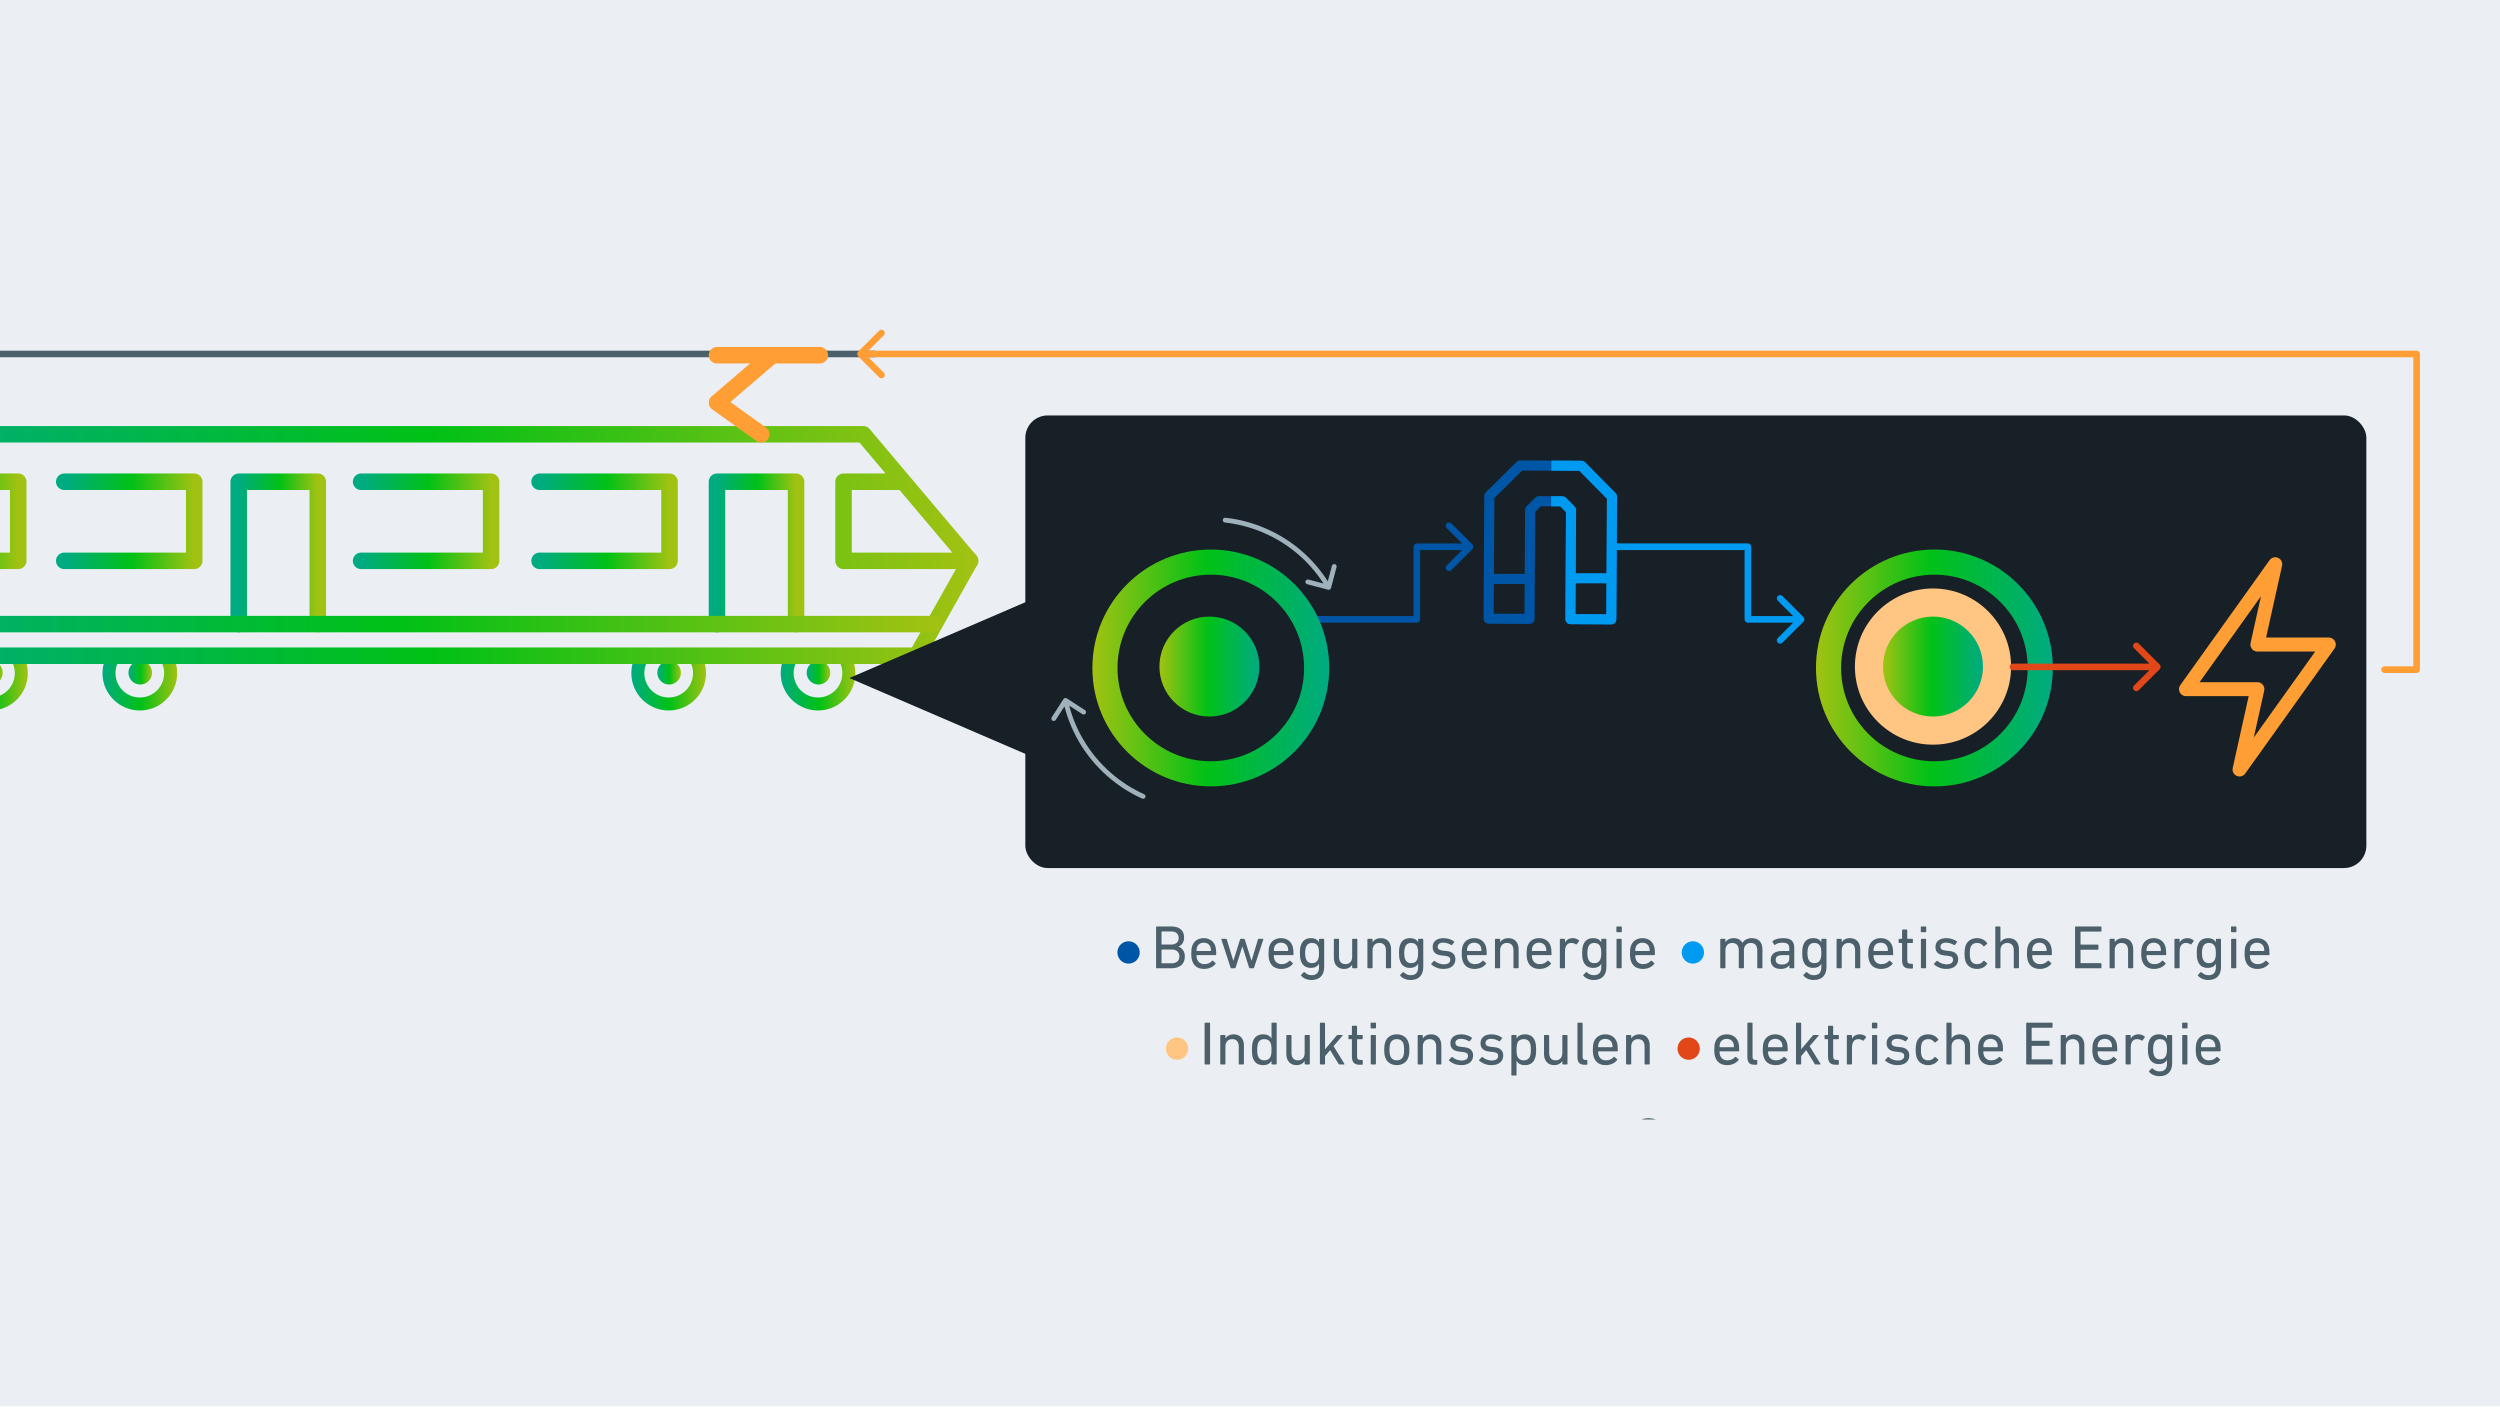 <svg width="1185" height="667" viewBox="0 0 1185 667" fill="none" xmlns="http://www.w3.org/2000/svg">
<rect width="1185" height="666.562" fill="#EBEFF3"/>
<g clip-path="url(#clip0_4018_511)">
<g clip-path="url(#clip1_4018_511)">
<path d="M414.494 167.781H-55.619" stroke="#4C606B" stroke-width="3.13" stroke-linecap="round" stroke-linejoin="round"/>
<g clip-path="url(#clip2_4018_511)">
<circle cx="17.699" cy="17.699" r="14.621" transform="matrix(-1 0 0 1 405.439 301.375)" stroke="url(#paint0_linear_4018_511)" stroke-width="6.156"/>
<circle cx="5.602" cy="5.602" r="5.602" transform="matrix(-1 0 0 1 393.551 313.262)" fill="url(#paint1_linear_4018_511)"/>
</g>
<g clip-path="url(#clip3_4018_511)">
<circle cx="17.699" cy="17.699" r="14.621" transform="matrix(-1 0 0 1 83.976 301.375)" stroke="url(#paint2_linear_4018_511)" stroke-width="6.156"/>
<circle cx="5.602" cy="5.602" r="5.602" transform="matrix(-1 0 0 1 72.088 313.262)" fill="url(#paint3_linear_4018_511)"/>
</g>
<g clip-path="url(#clip4_4018_511)">
<circle cx="17.699" cy="17.699" r="14.621" transform="matrix(-1 0 0 1 334.648 301.375)" stroke="url(#paint4_linear_4018_511)" stroke-width="6.156"/>
<circle cx="5.602" cy="5.602" r="5.602" transform="matrix(-1 0 0 1 322.76 313.262)" fill="url(#paint5_linear_4018_511)"/>
</g>
<g clip-path="url(#clip5_4018_511)">
<circle cx="17.699" cy="17.699" r="14.621" transform="matrix(-1 0 0 1 13.185 301.375)" stroke="url(#paint6_linear_4018_511)" stroke-width="6.156"/>
<circle cx="5.602" cy="5.602" r="5.602" transform="matrix(-1 0 0 1 1.297 313.262)" fill="url(#paint7_linear_4018_511)"/>
</g>
<path d="M-70.186 310.81H434.525L459.805 265.828" stroke="url(#paint8_linear_4018_511)" stroke-width="7.823" stroke-miterlimit="10" stroke-linecap="round" stroke-linejoin="round"/>
<path d="M428.175 228.35H399.829V265.835H459.805L409.2 205.859H-69.524" stroke="url(#paint9_linear_4018_511)" stroke-width="7.823" stroke-miterlimit="10" stroke-linecap="round" stroke-linejoin="round"/>
<path d="M255.756 228.348H317.362V265.833H255.756" stroke="url(#paint10_linear_4018_511)" stroke-width="7.823" stroke-miterlimit="10" stroke-linecap="round" stroke-linejoin="round"/>
<path d="M171.17 228.348H232.776V265.833H171.17" stroke="url(#paint11_linear_4018_511)" stroke-width="7.823" stroke-miterlimit="10" stroke-linecap="round" stroke-linejoin="round"/>
<path d="M30.458 228.348H92.064V265.833H30.458" stroke="url(#paint12_linear_4018_511)" stroke-width="7.823" stroke-miterlimit="10" stroke-linecap="round" stroke-linejoin="round"/>
<path d="M-52.971 228.348H8.635V265.833H-52.971" stroke="url(#paint13_linear_4018_511)" stroke-width="7.823" stroke-miterlimit="10" stroke-linecap="round" stroke-linejoin="round"/>
<path d="M360.844 205.852L339.853 190.858L366.092 168.367" stroke="#FE9E34" stroke-width="7.823" stroke-miterlimit="10" stroke-linecap="round" stroke-linejoin="round"/>
<path d="M377.338 295.821V292.072V228.348H339.853V295.821" stroke="url(#paint14_linear_4018_511)" stroke-width="7.823" stroke-miterlimit="10" stroke-linecap="round" stroke-linejoin="round"/>
<path d="M150.635 295.821V292.072V228.348H113.15V295.821" stroke="url(#paint15_linear_4018_511)" stroke-width="7.823" stroke-miterlimit="10" stroke-linecap="round" stroke-linejoin="round"/>
<path d="M-80.118 295.82H442.952" stroke="url(#paint16_linear_4018_511)" stroke-width="7.823" stroke-miterlimit="10" stroke-linecap="round" stroke-linejoin="round"/>
<path d="M388.583 168.367H339.853" stroke="#FE9E34" stroke-width="7.823" stroke-miterlimit="10" stroke-linecap="round" stroke-linejoin="round"/>
</g>
<g filter="url(#filter0_d_4018_511)">
<rect x="486.005" y="191.621" width="635.646" height="214.531" rx="10.594" fill="#172026"/>
</g>
<path d="M623.066 292.022C622.201 292.022 621.501 292.723 621.501 293.587C621.501 294.451 622.201 295.152 623.066 295.152V292.022ZM671.574 293.587V295.152C672.438 295.152 673.139 294.451 673.139 293.587H671.574ZM671.574 259.156V257.591C670.709 257.591 670.009 258.292 670.009 259.156H671.574ZM697.91 260.263C698.521 259.652 698.521 258.661 697.91 258.05L687.95 248.09C687.339 247.479 686.348 247.479 685.737 248.09C685.126 248.701 685.126 249.692 685.737 250.303L694.59 259.156L685.737 268.009C685.126 268.621 685.126 269.612 685.737 270.223C686.348 270.834 687.339 270.834 687.95 270.223L697.91 260.263ZM623.066 295.152H671.574V292.022H623.066V295.152ZM673.139 293.587V259.156H670.009V293.587H673.139ZM671.574 260.721H696.803V257.591H671.574V260.721Z" fill="#0056A6"/>
<circle cx="573.922" cy="316.612" r="50.176" stroke="url(#paint17_linear_4018_511)" stroke-width="11.918"/>
<path d="M505.659 331.027C505.129 330.686 504.424 330.838 504.082 331.368L498.518 339.992C498.177 340.521 498.329 341.227 498.859 341.569C499.388 341.91 500.094 341.758 500.435 341.228L505.381 333.562L513.047 338.508C513.576 338.849 514.282 338.697 514.623 338.168C514.965 337.638 514.812 336.933 514.283 336.591L505.659 331.027ZM541.367 378.534C541.941 378.793 542.617 378.538 542.876 377.964C543.135 377.39 542.88 376.715 542.306 376.455L541.367 378.534ZM526.538 366.304C515.79 356.906 508.951 344.704 506.155 331.745L503.926 332.226C506.821 345.648 513.907 358.289 525.037 368.021L526.538 366.304ZM542.306 376.455C536.716 373.931 531.397 370.552 526.538 366.304L525.037 368.021C530.066 372.418 535.575 375.919 541.367 378.534L542.306 376.455Z" fill="#9FB1BB"/>
<path d="M629.517 279.529C630.126 279.69 630.75 279.327 630.911 278.718L633.531 268.795C633.692 268.186 633.329 267.562 632.72 267.401C632.111 267.24 631.487 267.603 631.326 268.212L628.997 277.033L620.176 274.704C619.567 274.543 618.943 274.906 618.782 275.515C618.621 276.124 618.985 276.748 619.594 276.909L629.517 279.529ZM580.855 245.412C580.229 245.343 579.666 245.795 579.597 246.421C579.528 247.047 579.98 247.61 580.606 247.679L580.855 245.412ZM598.742 252.45C611.872 258.059 622.152 267.544 628.823 279.001L630.794 277.853C623.885 265.987 613.234 256.161 599.638 250.353L598.742 252.45ZM580.606 247.679C586.703 248.348 592.807 249.915 598.742 252.45L599.638 250.353C593.495 247.729 587.173 246.106 580.855 245.412L580.606 247.679Z" fill="#9FB1BB"/>
<circle cx="573.26" cy="315.949" r="23.691" fill="url(#paint18_linear_4018_511)"/>
<circle cx="916.244" cy="315.954" r="37.017" fill="#FFC683"/>
<circle cx="916.906" cy="316.616" r="50.176" stroke="url(#paint19_linear_4018_511)" stroke-width="11.918"/>
<circle cx="916.244" cy="315.953" r="23.691" fill="url(#paint20_linear_4018_511)"/>
<g clip-path="url(#clip6_4018_511)">
<path d="M705.832 274.402L724.564 274.402" stroke="#0056A6" stroke-width="4.795" stroke-miterlimit="10" stroke-linecap="round" stroke-linejoin="round"/>
<path d="M724.989 293.349L725.286 241.66L729.422 237.572L740.58 237.636L744.669 241.772L744.372 293.46L763.755 293.571L764.089 235.422L749.635 220.801L720.56 220.634L705.94 235.088L705.606 293.237L724.989 293.349Z" stroke="#0056A6" stroke-width="4.795" stroke-miterlimit="10" stroke-linecap="round" stroke-linejoin="round"/>
<path d="M737.746 220.718L749.635 220.802L764.089 235.422L763.755 293.572L744.372 293.46L744.669 241.772L740.58 237.636L737.649 237.604" stroke="#009BF0" stroke-width="4.795" stroke-miterlimit="10" stroke-linecap="square" stroke-linejoin="round"/>
<path d="M745.56 274.09L763.438 274.09" stroke="#009BF0" stroke-width="4.795" stroke-miterlimit="10" stroke-linecap="round" stroke-linejoin="round"/>
</g>
<path d="M1103.85 305.514L1061.54 364.738L1070 326.665H1036.16L1078.47 267.441L1070 305.514H1103.85Z" stroke="#FE9E34" stroke-width="6.621" stroke-linecap="round" stroke-linejoin="round"/>
<path d="M764.762 260.716C763.898 260.716 763.197 260.016 763.197 259.151C763.197 258.287 763.898 257.586 764.762 257.586V260.716ZM828.499 259.151V257.586C829.363 257.586 830.064 258.287 830.064 259.151H828.499ZM828.499 293.582V295.147C827.634 295.147 826.934 294.446 826.934 293.582H828.499ZM854.835 292.475C855.446 293.087 855.446 294.077 854.835 294.689L844.875 304.649C844.264 305.26 843.273 305.26 842.662 304.649C842.051 304.037 842.051 303.046 842.662 302.435L851.515 293.582L842.662 284.729C842.051 284.118 842.051 283.127 842.662 282.516C843.273 281.904 844.264 281.904 844.875 282.516L854.835 292.475ZM764.762 257.586H828.499V260.716H764.762V257.586ZM830.064 259.151V293.582H826.934V259.151H830.064ZM828.499 292.017H853.728V295.147H828.499V292.017Z" fill="#009BF0"/>
<path d="M954.132 317.663C953.267 317.663 952.566 316.962 952.566 316.098C952.566 315.233 953.267 314.533 954.132 314.533V317.663ZM1023.68 314.991C1024.29 315.602 1024.29 316.593 1023.68 317.204L1013.72 327.164C1013.11 327.775 1012.12 327.775 1011.51 327.164C1010.89 326.553 1010.89 325.562 1011.51 324.951L1020.36 316.098L1011.51 307.244C1010.89 306.633 1010.89 305.642 1011.51 305.031C1012.12 304.42 1013.11 304.42 1013.72 305.031L1023.68 314.991ZM954.132 314.533H1022.57V317.663H954.132V314.533Z" fill="#E14719"/>
<path d="M402.576 321.393L488.653 358.473V284.314L402.576 321.393Z" fill="#172026"/>
<path d="M406.766 166.674C406.155 167.285 406.155 168.276 406.766 168.887L416.726 178.847C417.337 179.458 418.328 179.458 418.939 178.847C419.551 178.236 419.551 177.245 418.939 176.633L410.086 167.78L418.939 158.927C419.551 158.316 419.551 157.325 418.939 156.714C418.328 156.103 417.337 156.103 416.726 156.714L406.766 166.674ZM1145.49 167.78L1147.05 167.78C1147.05 167.365 1146.89 166.967 1146.59 166.674C1146.3 166.38 1145.9 166.215 1145.49 166.215V167.78ZM1145.49 317.422V318.987C1146.35 318.987 1147.05 318.286 1147.05 317.422L1145.49 317.422ZM1130.26 315.857C1129.39 315.857 1128.69 316.558 1128.69 317.422C1128.69 318.286 1129.39 318.987 1130.26 318.987V315.857ZM407.873 169.345H1145.49V166.215H407.873V169.345ZM1143.92 167.78L1143.92 317.422L1147.05 317.422L1147.05 167.78L1143.92 167.78ZM1145.49 315.857H1130.26V318.987H1145.49V315.857Z" fill="#FE9E34"/>
<circle cx="534.937" cy="451.457" r="5.297" fill="#0056A6"/>
<path d="M547.978 458.666V439.437C547.978 439.263 548.094 439.146 548.269 439.146H555.29C559.282 439.146 561.263 441.185 561.263 444.361C561.263 446.663 560.156 448.061 558.612 448.673V448.731C559.952 449.11 561.612 450.654 561.612 453.305C561.612 457.005 559.282 458.957 555.145 458.957H548.269C548.094 458.957 547.978 458.84 547.978 458.666ZM550.746 447.711H555.232C557.417 447.711 558.699 446.459 558.699 444.623C558.699 442.73 557.417 441.506 555.232 441.506H550.746C550.629 441.506 550.571 441.564 550.571 441.681V447.537C550.571 447.653 550.629 447.711 550.746 447.711ZM550.571 456.422C550.571 456.539 550.629 456.597 550.746 456.597H555.378C557.738 456.597 559.02 455.315 559.02 453.334C559.02 451.382 557.738 450.071 555.378 450.071H550.746C550.629 450.071 550.571 450.129 550.571 450.246V456.422ZM570.717 459.278C567.891 459.278 565.881 457.908 565.124 455.49C564.832 454.587 564.657 453.567 564.657 451.965C564.657 450.363 564.803 449.285 565.094 448.44C565.881 446.022 567.92 444.681 570.572 444.681C573.252 444.681 575.262 446.051 576.049 448.44C576.34 449.343 576.486 450.304 576.486 452.431C576.486 452.606 576.369 452.722 576.165 452.722H567.338C567.221 452.722 567.163 452.781 567.163 452.897C567.163 453.655 567.25 454.121 567.396 454.587C567.95 456.189 569.202 457.005 570.921 457.005C572.582 457.005 573.747 456.335 574.505 455.461C574.65 455.315 574.796 455.286 574.942 455.403L576.136 456.481C576.282 456.597 576.282 456.743 576.165 456.889C575.058 458.287 573.164 459.278 570.717 459.278ZM567.338 450.77H573.805C573.922 450.77 573.98 450.712 573.98 450.596C573.98 449.955 573.922 449.459 573.776 449.022C573.31 447.624 572.145 446.837 570.572 446.837C568.998 446.837 567.833 447.624 567.367 449.022C567.221 449.459 567.163 449.955 567.163 450.596C567.163 450.712 567.221 450.77 567.338 450.77ZM594.074 458.957H592.414C592.239 458.957 592.122 458.84 592.064 458.666L588.918 448.673H588.859L585.684 458.666C585.626 458.84 585.509 458.957 585.334 458.957H583.644C583.47 458.957 583.353 458.84 583.295 458.666L578.925 445.293C578.867 445.118 578.954 445.002 579.129 445.002H581.11C581.314 445.002 581.401 445.06 581.489 445.293L584.577 455.374H584.635L587.781 445.293C587.84 445.089 587.956 445.002 588.131 445.002H589.646C589.821 445.002 589.966 445.089 590.025 445.293L593.2 455.374H593.259L596.259 445.293C596.318 445.06 596.434 445.002 596.638 445.002H598.619C598.794 445.002 598.881 445.118 598.823 445.293L594.424 458.666C594.366 458.84 594.278 458.957 594.074 458.957ZM607.334 459.278C604.508 459.278 602.497 457.908 601.74 455.49C601.449 454.587 601.274 453.567 601.274 451.965C601.274 450.363 601.419 449.285 601.711 448.44C602.497 446.022 604.537 444.681 607.188 444.681C609.868 444.681 611.879 446.051 612.665 448.44C612.956 449.343 613.102 450.304 613.102 452.431C613.102 452.606 612.986 452.722 612.782 452.722H603.954C603.838 452.722 603.779 452.781 603.779 452.897C603.779 453.655 603.867 454.121 604.012 454.587C604.566 456.189 605.819 457.005 607.538 457.005C609.198 457.005 610.364 456.335 611.121 455.461C611.267 455.315 611.412 455.286 611.558 455.403L612.753 456.481C612.898 456.597 612.898 456.743 612.782 456.889C611.675 458.287 609.781 459.278 607.334 459.278ZM603.954 450.77H610.422C610.538 450.77 610.597 450.712 610.597 450.596C610.597 449.955 610.538 449.459 610.393 449.022C609.927 447.624 608.761 446.837 607.188 446.837C605.615 446.837 604.449 447.624 603.983 449.022C603.838 449.459 603.779 449.955 603.779 450.596C603.779 450.712 603.838 450.77 603.954 450.77ZM621.572 464.522C619.62 464.522 617.668 463.677 616.736 462.453C616.619 462.307 616.619 462.191 616.765 462.045L617.959 460.851C618.105 460.705 618.251 460.705 618.396 460.851C619.358 461.725 620.348 462.249 621.688 462.249C623.99 462.249 625.214 461.055 625.214 458.491V456.859H625.184C624.544 458.025 623.349 458.782 621.31 458.782C618.95 458.782 617.318 457.588 616.619 455.403C616.27 454.354 616.153 453.334 616.153 451.732C616.153 450.129 616.27 449.11 616.619 448.061C617.318 445.876 618.95 444.681 621.31 444.681C623.349 444.681 624.544 445.439 625.184 446.604H625.214V445.293C625.214 445.118 625.33 445.002 625.505 445.002H627.369C627.544 445.002 627.661 445.118 627.661 445.293V458.345C627.661 462.307 625.505 464.522 621.572 464.522ZM621.921 456.539C623.378 456.539 624.398 455.869 624.893 454.441C625.126 453.742 625.214 452.926 625.214 451.732C625.214 450.537 625.126 449.751 624.893 449.022C624.398 447.595 623.378 446.954 621.921 446.954C620.407 446.954 619.445 447.682 618.979 449.022C618.746 449.751 618.629 450.596 618.629 451.732C618.629 452.868 618.746 453.742 618.979 454.441C619.445 455.811 620.407 456.539 621.921 456.539ZM643.081 458.957H641.217C641.042 458.957 640.925 458.84 640.925 458.666V457.355H640.896C640.168 458.52 638.886 459.278 637.08 459.278C634.021 459.278 632.243 457.18 632.243 454.004V445.293C632.243 445.118 632.36 445.002 632.535 445.002H634.399C634.574 445.002 634.691 445.118 634.691 445.293V453.422C634.691 455.694 635.71 457.005 637.779 457.005C639.673 457.005 640.925 455.665 640.925 453.567V445.293C640.925 445.118 641.042 445.002 641.217 445.002H643.081C643.256 445.002 643.373 445.118 643.373 445.293V458.666C643.373 458.84 643.256 458.957 643.081 458.957ZM659.078 458.957H657.213C657.038 458.957 656.922 458.84 656.922 458.666V450.508C656.922 448.265 655.902 446.954 653.804 446.954C651.911 446.954 650.6 448.294 650.6 450.363V458.666C650.6 458.84 650.483 458.957 650.308 458.957H648.444C648.269 458.957 648.152 458.84 648.152 458.666V445.293C648.152 445.118 648.269 445.002 648.444 445.002H650.308C650.483 445.002 650.6 445.118 650.6 445.293V446.575H650.629C651.299 445.497 652.639 444.681 654.533 444.681C657.563 444.681 659.369 446.75 659.369 449.926V458.666C659.369 458.84 659.252 458.957 659.078 458.957ZM668.544 464.522C666.592 464.522 664.64 463.677 663.708 462.453C663.592 462.307 663.592 462.191 663.737 462.045L664.932 460.851C665.077 460.705 665.223 460.705 665.369 460.851C666.33 461.725 667.321 462.249 668.661 462.249C670.963 462.249 672.186 461.055 672.186 458.491V456.859H672.157C671.516 458.025 670.322 458.782 668.282 458.782C665.922 458.782 664.291 457.588 663.592 455.403C663.242 454.354 663.126 453.334 663.126 451.732C663.126 450.129 663.242 449.11 663.592 448.061C664.291 445.876 665.922 444.681 668.282 444.681C670.322 444.681 671.516 445.439 672.157 446.604H672.186V445.293C672.186 445.118 672.303 445.002 672.477 445.002H674.342C674.517 445.002 674.633 445.118 674.633 445.293V458.345C674.633 462.307 672.477 464.522 668.544 464.522ZM668.894 456.539C670.351 456.539 671.37 455.869 671.866 454.441C672.099 453.742 672.186 452.926 672.186 451.732C672.186 450.537 672.099 449.751 671.866 449.022C671.37 447.595 670.351 446.954 668.894 446.954C667.379 446.954 666.418 447.682 665.951 449.022C665.718 449.751 665.602 450.596 665.602 451.732C665.602 452.868 665.718 453.742 665.951 454.441C666.418 455.811 667.379 456.539 668.894 456.539ZM684.227 459.278C681.518 459.278 679.595 458.17 678.459 457.18C678.342 457.063 678.342 456.889 678.459 456.772L679.653 455.49C679.77 455.374 679.944 455.374 680.061 455.49C681.11 456.393 682.683 457.092 684.373 457.092C686.412 457.092 687.432 456.218 687.432 454.966C687.432 453.859 686.907 453.247 684.722 453.014L683.236 452.868C680.498 452.577 679.07 451.207 679.07 448.935C679.07 446.284 680.964 444.681 684.256 444.681C686.296 444.681 688.044 445.352 689.209 446.226C689.355 446.313 689.355 446.488 689.267 446.633L688.277 447.886C688.16 448.032 688.014 448.032 687.869 447.944C686.966 447.362 685.538 446.808 684.11 446.808C682.362 446.808 681.459 447.595 681.459 448.731C681.459 449.838 682.129 450.421 684.198 450.625L685.655 450.77C688.481 451.033 689.85 452.46 689.85 454.703C689.85 457.442 687.869 459.278 684.227 459.278ZM698.917 459.278C696.091 459.278 694.081 457.908 693.324 455.49C693.032 454.587 692.857 453.567 692.857 451.965C692.857 450.363 693.003 449.285 693.294 448.44C694.081 446.022 696.12 444.681 698.772 444.681C701.452 444.681 703.462 446.051 704.249 448.44C704.54 449.343 704.686 450.304 704.686 452.431C704.686 452.606 704.569 452.722 704.365 452.722H695.538C695.421 452.722 695.363 452.781 695.363 452.897C695.363 453.655 695.45 454.121 695.596 454.587C696.15 456.189 697.402 457.005 699.121 457.005C700.782 457.005 701.947 456.335 702.705 455.461C702.85 455.315 702.996 455.286 703.142 455.403L704.336 456.481C704.482 456.597 704.482 456.743 704.365 456.889C703.258 458.287 701.365 459.278 698.917 459.278ZM695.538 450.77H702.005C702.122 450.77 702.18 450.712 702.18 450.596C702.18 449.955 702.122 449.459 701.976 449.022C701.51 447.624 700.345 446.837 698.772 446.837C697.198 446.837 696.033 447.624 695.567 449.022C695.421 449.459 695.363 449.955 695.363 450.596C695.363 450.712 695.421 450.77 695.538 450.77ZM719.536 458.957H717.671C717.496 458.957 717.38 458.84 717.38 458.666V450.508C717.38 448.265 716.36 446.954 714.263 446.954C712.369 446.954 711.058 448.294 711.058 450.363V458.666C711.058 458.84 710.941 458.957 710.767 458.957H708.902C708.727 458.957 708.611 458.84 708.611 458.666V445.293C708.611 445.118 708.727 445.002 708.902 445.002H710.767C710.941 445.002 711.058 445.118 711.058 445.293V446.575H711.087C711.757 445.497 713.097 444.681 714.991 444.681C718.021 444.681 719.827 446.75 719.827 449.926V458.666C719.827 458.84 719.711 458.957 719.536 458.957ZM729.673 459.278C726.847 459.278 724.837 457.908 724.079 455.49C723.788 454.587 723.613 453.567 723.613 451.965C723.613 450.363 723.759 449.285 724.05 448.44C724.837 446.022 726.876 444.681 729.527 444.681C732.207 444.681 734.218 446.051 735.004 448.44C735.296 449.343 735.441 450.304 735.441 452.431C735.441 452.606 735.325 452.722 735.121 452.722H726.293C726.177 452.722 726.118 452.781 726.118 452.897C726.118 453.655 726.206 454.121 726.352 454.587C726.905 456.189 728.158 457.005 729.877 457.005C731.537 457.005 732.703 456.335 733.46 455.461C733.606 455.315 733.752 455.286 733.897 455.403L735.092 456.481C735.237 456.597 735.237 456.743 735.121 456.889C734.014 458.287 732.12 459.278 729.673 459.278ZM726.293 450.77H732.761C732.878 450.77 732.936 450.712 732.936 450.596C732.936 449.955 732.878 449.459 732.732 449.022C732.266 447.624 731.1 446.837 729.527 446.837C727.954 446.837 726.789 447.624 726.322 449.022C726.177 449.459 726.118 449.955 726.118 450.596C726.118 450.712 726.177 450.77 726.293 450.77ZM741.522 458.957H739.657C739.483 458.957 739.366 458.84 739.366 458.666V445.293C739.366 445.118 739.483 445.002 739.657 445.002H741.522C741.697 445.002 741.813 445.118 741.813 445.293V446.721H741.843C742.454 445.526 743.678 444.681 745.542 444.681C746.65 444.681 747.698 445.089 748.398 445.73C748.543 445.876 748.572 445.992 748.456 446.138L747.378 447.566C747.261 447.711 747.116 447.741 746.97 447.624C746.329 447.216 745.63 446.954 744.814 446.954C742.687 446.954 741.813 448.615 741.813 451.033V458.666C741.813 458.84 741.697 458.957 741.522 458.957ZM755.348 464.522C753.396 464.522 751.444 463.677 750.512 462.453C750.396 462.307 750.396 462.191 750.541 462.045L751.736 460.851C751.881 460.705 752.027 460.705 752.173 460.851C753.134 461.725 754.125 462.249 755.465 462.249C757.766 462.249 758.99 461.055 758.99 458.491V456.859H758.961C758.32 458.025 757.125 458.782 755.086 458.782C752.726 458.782 751.095 457.588 750.396 455.403C750.046 454.354 749.929 453.334 749.929 451.732C749.929 450.129 750.046 449.11 750.396 448.061C751.095 445.876 752.726 444.681 755.086 444.681C757.125 444.681 758.32 445.439 758.961 446.604H758.99V445.293C758.99 445.118 759.107 445.002 759.281 445.002H761.146C761.321 445.002 761.437 445.118 761.437 445.293V458.345C761.437 462.307 759.281 464.522 755.348 464.522ZM755.698 456.539C757.155 456.539 758.174 455.869 758.67 454.441C758.903 453.742 758.99 452.926 758.99 451.732C758.99 450.537 758.903 449.751 758.67 449.022C758.174 447.595 757.155 446.954 755.698 446.954C754.183 446.954 753.222 447.682 752.755 449.022C752.522 449.751 752.406 450.596 752.406 451.732C752.406 452.868 752.522 453.742 752.755 454.441C753.222 455.811 754.183 456.539 755.698 456.539ZM768.438 441.855H766.457C766.282 441.855 766.166 441.739 766.166 441.564V439.437C766.166 439.263 766.282 439.146 766.457 439.146H768.438C768.613 439.146 768.729 439.263 768.729 439.437V441.564C768.729 441.739 768.613 441.855 768.438 441.855ZM768.38 458.957H766.515C766.34 458.957 766.224 458.84 766.224 458.666V445.293C766.224 445.118 766.34 445.002 766.515 445.002H768.38C768.555 445.002 768.671 445.118 768.671 445.293V458.666C768.671 458.84 768.555 458.957 768.38 458.957ZM778.665 459.278C775.839 459.278 773.829 457.908 773.072 455.49C772.78 454.587 772.606 453.567 772.606 451.965C772.606 450.363 772.751 449.285 773.043 448.44C773.829 446.022 775.868 444.681 778.52 444.681C781.2 444.681 783.21 446.051 783.997 448.44C784.288 449.343 784.434 450.304 784.434 452.431C784.434 452.606 784.317 452.722 784.113 452.722H775.286C775.169 452.722 775.111 452.781 775.111 452.897C775.111 453.655 775.198 454.121 775.344 454.587C775.898 456.189 777.15 457.005 778.869 457.005C780.53 457.005 781.695 456.335 782.453 455.461C782.598 455.315 782.744 455.286 782.89 455.403L784.084 456.481C784.23 456.597 784.23 456.743 784.113 456.889C783.006 458.287 781.113 459.278 778.665 459.278ZM775.286 450.77H781.754C781.87 450.77 781.928 450.712 781.928 450.596C781.928 449.955 781.87 449.459 781.724 449.022C781.258 447.624 780.093 446.837 778.52 446.837C776.946 446.837 775.781 447.624 775.315 449.022C775.169 449.459 775.111 449.955 775.111 450.596C775.111 450.712 775.169 450.77 775.286 450.77Z" fill="#4C606B"/>
<circle cx="802.422" cy="451.457" r="5.297" fill="#009BF0"/>
<path d="M835.099 458.957H833.235C833.06 458.957 832.943 458.84 832.943 458.666V450.508C832.943 448.265 831.924 446.954 829.826 446.954C827.962 446.954 826.621 448.294 826.621 450.363V458.666C826.621 458.84 826.505 458.957 826.33 458.957H824.465C824.291 458.957 824.174 458.84 824.174 458.666V450.508C824.174 448.265 823.154 446.954 821.057 446.954C819.163 446.954 817.852 448.294 817.852 450.363V458.666C817.852 458.84 817.736 458.957 817.561 458.957H815.696C815.521 458.957 815.405 458.84 815.405 458.666V445.293C815.405 445.118 815.521 445.002 815.696 445.002H817.561C817.736 445.002 817.852 445.118 817.852 445.293V446.575H817.881C818.551 445.497 819.891 444.681 821.785 444.681C823.679 444.681 825.077 445.468 825.864 446.867H825.893C826.854 445.526 828.282 444.681 830.409 444.681C833.643 444.681 835.391 446.75 835.391 449.926V458.666C835.391 458.84 835.274 458.957 835.099 458.957ZM850.183 458.957H848.464C848.289 458.957 848.172 458.84 848.172 458.666V457.442H848.143C847.502 458.491 846.133 459.278 844.006 459.278C841.355 459.278 839.316 457.908 839.316 455.082C839.316 452.14 841.355 450.77 844.764 450.77H847.939C848.056 450.77 848.114 450.712 848.114 450.596V449.576C848.114 447.653 847.357 446.837 844.764 446.837C843.191 446.837 842.2 447.245 841.384 447.828C841.239 447.944 841.064 447.944 840.976 447.799L840.19 446.459C840.102 446.284 840.131 446.167 840.248 446.051C841.297 445.235 842.928 444.681 844.997 444.681C848.959 444.681 850.474 445.992 850.474 449.43V458.666C850.474 458.84 850.357 458.957 850.183 458.957ZM844.589 457.18C846.774 457.18 848.114 456.16 848.114 454.441V452.897C848.114 452.781 848.056 452.722 847.939 452.722H845.142C842.724 452.722 841.676 453.422 841.676 454.995C841.676 456.422 842.724 457.18 844.589 457.18ZM859.667 464.522C857.715 464.522 855.763 463.677 854.831 462.453C854.715 462.307 854.715 462.191 854.86 462.045L856.055 460.851C856.2 460.705 856.346 460.705 856.492 460.851C857.453 461.725 858.444 462.249 859.784 462.249C862.085 462.249 863.309 461.055 863.309 458.491V456.859H863.28C862.639 458.025 861.444 458.782 859.405 458.782C857.045 458.782 855.414 457.588 854.715 455.403C854.365 454.354 854.248 453.334 854.248 451.732C854.248 450.129 854.365 449.11 854.715 448.061C855.414 445.876 857.045 444.681 859.405 444.681C861.444 444.681 862.639 445.439 863.28 446.604H863.309V445.293C863.309 445.118 863.426 445.002 863.6 445.002H865.465C865.64 445.002 865.756 445.118 865.756 445.293V458.345C865.756 462.307 863.6 464.522 859.667 464.522ZM860.017 456.539C861.474 456.539 862.493 455.869 862.989 454.441C863.222 453.742 863.309 452.926 863.309 451.732C863.309 450.537 863.222 449.751 862.989 449.022C862.493 447.595 861.474 446.954 860.017 446.954C858.502 446.954 857.54 447.682 857.074 449.022C856.841 449.751 856.725 450.596 856.725 451.732C856.725 452.868 856.841 453.742 857.074 454.441C857.54 455.811 858.502 456.539 860.017 456.539ZM881.468 458.957H879.603C879.429 458.957 879.312 458.84 879.312 458.666V450.508C879.312 448.265 878.292 446.954 876.195 446.954C874.301 446.954 872.99 448.294 872.99 450.363V458.666C872.99 458.84 872.874 458.957 872.699 458.957H870.834C870.659 458.957 870.543 458.84 870.543 458.666V445.293C870.543 445.118 870.659 445.002 870.834 445.002H872.699C872.874 445.002 872.99 445.118 872.99 445.293V446.575H873.019C873.689 445.497 875.029 444.681 876.923 444.681C879.953 444.681 881.759 446.75 881.759 449.926V458.666C881.759 458.84 881.643 458.957 881.468 458.957ZM891.605 459.278C888.779 459.278 886.769 457.908 886.011 455.49C885.72 454.587 885.545 453.567 885.545 451.965C885.545 450.363 885.691 449.285 885.982 448.44C886.769 446.022 888.808 444.681 891.459 444.681C894.14 444.681 896.15 446.051 896.936 448.44C897.228 449.343 897.373 450.304 897.373 452.431C897.373 452.606 897.257 452.722 897.053 452.722H888.225C888.109 452.722 888.051 452.781 888.051 452.897C888.051 453.655 888.138 454.121 888.284 454.587C888.837 456.189 890.09 457.005 891.809 457.005C893.47 457.005 894.635 456.335 895.392 455.461C895.538 455.315 895.684 455.286 895.829 455.403L897.024 456.481C897.169 456.597 897.169 456.743 897.053 456.889C895.946 458.287 894.052 459.278 891.605 459.278ZM888.225 450.77H894.693C894.81 450.77 894.868 450.712 894.868 450.596C894.868 449.955 894.81 449.459 894.664 449.022C894.198 447.624 893.032 446.837 891.459 446.837C889.886 446.837 888.721 447.624 888.255 449.022C888.109 449.459 888.051 449.955 888.051 450.596C888.051 450.712 888.109 450.77 888.225 450.77ZM906.426 459.103H905.348C902.638 459.103 901.59 457.879 901.59 455.141V447.158C901.59 447.041 901.531 446.983 901.415 446.983H900.249C900.075 446.983 899.958 446.867 899.958 446.692V445.293C899.958 445.118 900.075 445.002 900.249 445.002H901.415C901.531 445.002 901.59 444.944 901.59 444.827V440.894C901.59 440.719 901.706 440.603 901.881 440.603H903.746C903.92 440.603 904.037 440.719 904.037 440.894V444.827C904.037 444.944 904.095 445.002 904.212 445.002H906.426C906.601 445.002 906.717 445.118 906.717 445.293V446.692C906.717 446.867 906.601 446.983 906.426 446.983H904.212C904.095 446.983 904.037 447.041 904.037 447.158V455.053C904.037 456.452 904.561 456.83 905.814 456.83H906.426C906.601 456.83 906.717 456.947 906.717 457.122V458.811C906.717 458.986 906.601 459.103 906.426 459.103ZM912.731 441.855H910.749C910.575 441.855 910.458 441.739 910.458 441.564V439.437C910.458 439.263 910.575 439.146 910.749 439.146H912.731C912.905 439.146 913.022 439.263 913.022 439.437V441.564C913.022 441.739 912.905 441.855 912.731 441.855ZM912.672 458.957H910.808C910.633 458.957 910.516 458.84 910.516 458.666V445.293C910.516 445.118 910.633 445.002 910.808 445.002H912.672C912.847 445.002 912.964 445.118 912.964 445.293V458.666C912.964 458.84 912.847 458.957 912.672 458.957ZM922.55 459.278C919.841 459.278 917.918 458.17 916.782 457.18C916.665 457.063 916.665 456.889 916.782 456.772L917.976 455.49C918.093 455.374 918.267 455.374 918.384 455.49C919.433 456.393 921.006 457.092 922.696 457.092C924.735 457.092 925.755 456.218 925.755 454.966C925.755 453.859 925.23 453.247 923.045 453.014L921.559 452.868C918.821 452.577 917.393 451.207 917.393 448.935C917.393 446.284 919.287 444.681 922.579 444.681C924.619 444.681 926.367 445.352 927.532 446.226C927.678 446.313 927.678 446.488 927.59 446.633L926.6 447.886C926.483 448.032 926.337 448.032 926.192 447.944C925.289 447.362 923.861 446.808 922.433 446.808C920.685 446.808 919.782 447.595 919.782 448.731C919.782 449.838 920.452 450.421 922.521 450.625L923.978 450.77C926.804 451.033 928.173 452.46 928.173 454.703C928.173 457.442 926.192 459.278 922.55 459.278ZM931.18 451.965C931.18 450.421 931.355 449.285 931.617 448.44C932.404 446.022 934.443 444.681 937.124 444.681C939.251 444.681 940.882 445.585 941.902 447.041C941.989 447.187 941.989 447.304 941.814 447.449L940.532 448.498C940.387 448.615 940.241 448.615 940.125 448.469C939.309 447.449 938.522 446.954 937.124 446.954C935.609 446.954 934.473 447.682 934.006 449.139C933.773 449.867 933.686 450.741 933.686 451.965C933.686 453.218 933.773 454.092 934.006 454.82C934.473 456.277 935.609 457.005 937.124 457.005C938.522 457.005 939.309 456.51 940.125 455.49C940.241 455.344 940.387 455.344 940.532 455.461L941.814 456.51C941.989 456.655 941.989 456.772 941.902 456.918C940.882 458.374 939.251 459.278 937.124 459.278C934.443 459.278 932.404 457.937 931.617 455.519C931.355 454.674 931.18 453.538 931.18 451.965ZM956.692 458.957H954.828C954.653 458.957 954.536 458.84 954.536 458.666V450.508C954.536 448.265 953.517 446.954 951.419 446.954C949.525 446.954 948.214 448.294 948.214 450.363V458.666C948.214 458.84 948.098 458.957 947.923 458.957H946.058C945.884 458.957 945.767 458.84 945.767 458.666V439.437C945.767 439.263 945.884 439.146 946.058 439.146H947.923C948.098 439.146 948.214 439.263 948.214 439.437V446.575H948.244C948.914 445.497 950.254 444.681 952.147 444.681C955.177 444.681 956.984 446.75 956.984 449.926V458.666C956.984 458.84 956.867 458.957 956.692 458.957ZM966.829 459.278C964.003 459.278 961.993 457.908 961.236 455.49C960.944 454.587 960.769 453.567 960.769 451.965C960.769 450.363 960.915 449.285 961.206 448.44C961.993 446.022 964.032 444.681 966.684 444.681C969.364 444.681 971.374 446.051 972.161 448.44C972.452 449.343 972.598 450.304 972.598 452.431C972.598 452.606 972.481 452.722 972.277 452.722H963.45C963.333 452.722 963.275 452.781 963.275 452.897C963.275 453.655 963.362 454.121 963.508 454.587C964.062 456.189 965.314 457.005 967.033 457.005C968.694 457.005 969.859 456.335 970.617 455.461C970.762 455.315 970.908 455.286 971.054 455.403L972.248 456.481C972.394 456.597 972.394 456.743 972.277 456.889C971.17 458.287 969.277 459.278 966.829 459.278ZM963.45 450.77H969.917C970.034 450.77 970.092 450.712 970.092 450.596C970.092 449.955 970.034 449.459 969.888 449.022C969.422 447.624 968.257 446.837 966.684 446.837C965.11 446.837 963.945 447.624 963.479 449.022C963.333 449.459 963.275 449.955 963.275 450.596C963.275 450.712 963.333 450.77 963.45 450.77ZM983.58 458.666V439.437C983.58 439.263 983.696 439.146 983.871 439.146H995.787C995.962 439.146 996.078 439.263 996.078 439.437V441.273C996.078 441.448 995.962 441.564 995.787 441.564H986.348C986.231 441.564 986.173 441.622 986.173 441.739V447.566C986.173 447.682 986.231 447.741 986.348 447.741H994.359C994.534 447.741 994.651 447.857 994.651 448.032V449.867C994.651 450.042 994.534 450.159 994.359 450.159H986.348C986.231 450.159 986.173 450.217 986.173 450.333V456.364C986.173 456.481 986.231 456.539 986.348 456.539H995.787C995.962 456.539 996.078 456.655 996.078 456.83V458.666C996.078 458.84 995.962 458.957 995.787 458.957H983.871C983.696 458.957 983.58 458.84 983.58 458.666ZM1010.86 458.957H1009C1008.82 458.957 1008.71 458.84 1008.71 458.666V450.508C1008.71 448.265 1007.69 446.954 1005.59 446.954C1003.7 446.954 1002.39 448.294 1002.39 450.363V458.666C1002.39 458.84 1002.27 458.957 1002.09 458.957H1000.23C1000.05 458.957 999.938 458.84 999.938 458.666V445.293C999.938 445.118 1000.05 445.002 1000.23 445.002H1002.09C1002.27 445.002 1002.39 445.118 1002.39 445.293V446.575H1002.41C1003.08 445.497 1004.42 444.681 1006.32 444.681C1009.35 444.681 1011.15 446.75 1011.15 449.926V458.666C1011.15 458.84 1011.04 458.957 1010.86 458.957ZM1021 459.278C1018.17 459.278 1016.16 457.908 1015.41 455.49C1015.11 454.587 1014.94 453.567 1014.94 451.965C1014.94 450.363 1015.09 449.285 1015.38 448.44C1016.16 446.022 1018.2 444.681 1020.85 444.681C1023.53 444.681 1025.54 446.051 1026.33 448.44C1026.62 449.343 1026.77 450.304 1026.77 452.431C1026.77 452.606 1026.65 452.722 1026.45 452.722H1017.62C1017.5 452.722 1017.45 452.781 1017.45 452.897C1017.45 453.655 1017.53 454.121 1017.68 454.587C1018.23 456.189 1019.48 457.005 1021.2 457.005C1022.86 457.005 1024.03 456.335 1024.79 455.461C1024.93 455.315 1025.08 455.286 1025.22 455.403L1026.42 456.481C1026.56 456.597 1026.56 456.743 1026.45 456.889C1025.34 458.287 1023.45 459.278 1021 459.278ZM1017.62 450.77H1024.09C1024.2 450.77 1024.26 450.712 1024.26 450.596C1024.26 449.955 1024.2 449.459 1024.06 449.022C1023.59 447.624 1022.43 446.837 1020.85 446.837C1019.28 446.837 1018.12 447.624 1017.65 449.022C1017.5 449.459 1017.45 449.955 1017.45 450.596C1017.45 450.712 1017.5 450.77 1017.62 450.77ZM1032.85 458.957H1030.98C1030.81 458.957 1030.69 458.84 1030.69 458.666V445.293C1030.69 445.118 1030.81 445.002 1030.98 445.002H1032.85C1033.02 445.002 1033.14 445.118 1033.14 445.293V446.721H1033.17C1033.78 445.526 1035.01 444.681 1036.87 444.681C1037.98 444.681 1039.03 445.089 1039.72 445.73C1039.87 445.876 1039.9 445.992 1039.78 446.138L1038.71 447.566C1038.59 447.711 1038.44 447.741 1038.3 447.624C1037.66 447.216 1036.96 446.954 1036.14 446.954C1034.01 446.954 1033.14 448.615 1033.14 451.033V458.666C1033.14 458.84 1033.02 458.957 1032.85 458.957ZM1046.68 464.522C1044.72 464.522 1042.77 463.677 1041.84 462.453C1041.72 462.307 1041.72 462.191 1041.87 462.045L1043.06 460.851C1043.21 460.705 1043.35 460.705 1043.5 460.851C1044.46 461.725 1045.45 462.249 1046.79 462.249C1049.09 462.249 1050.32 461.055 1050.32 458.491V456.859H1050.29C1049.65 458.025 1048.45 458.782 1046.41 458.782C1044.05 458.782 1042.42 457.588 1041.72 455.403C1041.37 454.354 1041.26 453.334 1041.26 451.732C1041.26 450.129 1041.37 449.11 1041.72 448.061C1042.42 445.876 1044.05 444.681 1046.41 444.681C1048.45 444.681 1049.65 445.439 1050.29 446.604H1050.32V445.293C1050.32 445.118 1050.43 445.002 1050.61 445.002H1052.47C1052.65 445.002 1052.76 445.118 1052.76 445.293V458.345C1052.76 462.307 1050.61 464.522 1046.68 464.522ZM1047.03 456.539C1048.48 456.539 1049.5 455.869 1050 454.441C1050.23 453.742 1050.32 452.926 1050.32 451.732C1050.32 450.537 1050.23 449.751 1050 449.022C1049.5 447.595 1048.48 446.954 1047.03 446.954C1045.51 446.954 1044.55 447.682 1044.08 449.022C1043.85 449.751 1043.73 450.596 1043.73 451.732C1043.73 452.868 1043.85 453.742 1044.08 454.441C1044.55 455.811 1045.51 456.539 1047.03 456.539ZM1059.77 441.855H1057.78C1057.61 441.855 1057.49 441.739 1057.49 441.564V439.437C1057.49 439.263 1057.61 439.146 1057.78 439.146H1059.77C1059.94 439.146 1060.06 439.263 1060.06 439.437V441.564C1060.06 441.739 1059.94 441.855 1059.77 441.855ZM1059.71 458.957H1057.84C1057.67 458.957 1057.55 458.84 1057.55 458.666V445.293C1057.55 445.118 1057.67 445.002 1057.84 445.002H1059.71C1059.88 445.002 1060 445.118 1060 445.293V458.666C1060 458.84 1059.88 458.957 1059.71 458.957ZM1069.99 459.278C1067.17 459.278 1065.16 457.908 1064.4 455.49C1064.11 454.587 1063.93 453.567 1063.93 451.965C1063.93 450.363 1064.08 449.285 1064.37 448.44C1065.16 446.022 1067.2 444.681 1069.85 444.681C1072.53 444.681 1074.54 446.051 1075.32 448.44C1075.62 449.343 1075.76 450.304 1075.76 452.431C1075.76 452.606 1075.64 452.722 1075.44 452.722H1066.61C1066.5 452.722 1066.44 452.781 1066.44 452.897C1066.44 453.655 1066.53 454.121 1066.67 454.587C1067.22 456.189 1068.48 457.005 1070.2 457.005C1071.86 457.005 1073.02 456.335 1073.78 455.461C1073.93 455.315 1074.07 455.286 1074.22 455.403L1075.41 456.481C1075.56 456.597 1075.56 456.743 1075.44 456.889C1074.33 458.287 1072.44 459.278 1069.99 459.278ZM1066.61 450.77H1073.08C1073.2 450.77 1073.26 450.712 1073.26 450.596C1073.26 449.955 1073.2 449.459 1073.05 449.022C1072.59 447.624 1071.42 446.837 1069.85 446.837C1068.27 446.837 1067.11 447.624 1066.64 449.022C1066.5 449.459 1066.44 449.955 1066.44 450.596C1066.44 450.712 1066.5 450.77 1066.61 450.77Z" fill="#4C606B"/>
<circle cx="557.937" cy="497.051" r="5.297" fill="#FFC683"/>
<path d="M570.978 504.259V485.031C570.978 484.856 571.094 484.74 571.269 484.74H573.279C573.454 484.74 573.571 484.856 573.571 485.031V504.259C573.571 504.434 573.454 504.551 573.279 504.551H571.269C571.094 504.551 570.978 504.434 570.978 504.259ZM589.327 504.551H587.463C587.288 504.551 587.171 504.434 587.171 504.259V496.102C587.171 493.859 586.152 492.548 584.054 492.548C582.16 492.548 580.849 493.888 580.849 495.956V504.259C580.849 504.434 580.733 504.551 580.558 504.551H578.694C578.519 504.551 578.402 504.434 578.402 504.259V490.887C578.402 490.712 578.519 490.596 578.694 490.596H580.558C580.733 490.596 580.849 490.712 580.849 490.887V492.169H580.879C581.549 491.091 582.889 490.275 584.782 490.275C587.812 490.275 589.619 492.344 589.619 495.519V504.259C589.619 504.434 589.502 504.551 589.327 504.551ZM604.854 504.551H602.99C602.815 504.551 602.698 504.434 602.698 504.259V502.919H602.669C601.999 504.026 600.804 504.871 598.707 504.871C596.289 504.871 594.599 503.735 593.9 501.521C593.521 500.414 593.405 499.307 593.405 497.559C593.405 495.84 593.521 494.733 593.9 493.626C594.599 491.411 596.289 490.275 598.707 490.275C600.804 490.275 601.999 491.091 602.669 492.198H602.698V485.031C602.698 484.856 602.815 484.74 602.99 484.74H604.854C605.029 484.74 605.145 484.856 605.145 485.031V504.259C605.145 504.434 605.029 504.551 604.854 504.551ZM599.29 502.599C600.834 502.599 601.912 501.87 602.378 500.472C602.611 499.802 602.698 498.957 602.698 497.559C602.698 496.16 602.611 495.345 602.378 494.645C601.912 493.247 600.834 492.548 599.29 492.548C597.745 492.548 596.697 493.276 596.23 494.645C595.997 495.403 595.91 496.306 595.91 497.559C595.91 498.841 595.997 499.744 596.23 500.472C596.697 501.841 597.745 502.599 599.29 502.599ZM620.56 504.551H618.695C618.52 504.551 618.404 504.434 618.404 504.259V502.948H618.375C617.646 504.114 616.364 504.871 614.558 504.871C611.499 504.871 609.722 502.774 609.722 499.598V490.887C609.722 490.712 609.838 490.596 610.013 490.596H611.878C612.053 490.596 612.169 490.712 612.169 490.887V499.015C612.169 501.288 613.189 502.599 615.257 502.599C617.151 502.599 618.404 501.259 618.404 499.161V490.887C618.404 490.712 618.52 490.596 618.695 490.596H620.56C620.734 490.596 620.851 490.712 620.851 490.887V504.259C620.851 504.434 620.734 504.551 620.56 504.551ZM637.08 504.551H634.924C634.721 504.551 634.575 504.463 634.458 504.259L630.496 497.763L628.078 500.589V504.259C628.078 504.434 627.962 504.551 627.787 504.551H625.922C625.747 504.551 625.631 504.434 625.631 504.259V485.031C625.631 484.856 625.747 484.74 625.922 484.74H627.787C627.962 484.74 628.078 484.856 628.078 485.031V497.355L633.584 490.858C633.759 490.654 633.905 490.596 634.109 490.596H636.265C636.439 490.596 636.498 490.741 636.381 490.887L632.098 495.869L637.255 504.259C637.343 504.376 637.255 504.551 637.08 504.551ZM645.638 504.696H644.56C641.851 504.696 640.802 503.473 640.802 500.734V492.752C640.802 492.635 640.744 492.577 640.627 492.577H639.462C639.287 492.577 639.17 492.46 639.17 492.285V490.887C639.17 490.712 639.287 490.596 639.462 490.596H640.627C640.744 490.596 640.802 490.537 640.802 490.421V486.488C640.802 486.313 640.919 486.196 641.093 486.196H642.958C643.133 486.196 643.249 486.313 643.249 486.488V490.421C643.249 490.537 643.307 490.596 643.424 490.596H645.638C645.813 490.596 645.93 490.712 645.93 490.887V492.285C645.93 492.46 645.813 492.577 645.638 492.577H643.424C643.307 492.577 643.249 492.635 643.249 492.752V500.647C643.249 502.045 643.774 502.424 645.026 502.424H645.638C645.813 502.424 645.93 502.541 645.93 502.715V504.405C645.93 504.58 645.813 504.696 645.638 504.696ZM651.943 487.449H649.962C649.787 487.449 649.67 487.333 649.67 487.158V485.031C649.67 484.856 649.787 484.74 649.962 484.74H651.943C652.118 484.74 652.234 484.856 652.234 485.031V487.158C652.234 487.333 652.118 487.449 651.943 487.449ZM651.885 504.551H650.02C649.845 504.551 649.729 504.434 649.729 504.259V490.887C649.729 490.712 649.845 490.596 650.02 490.596H651.885C652.059 490.596 652.176 490.712 652.176 490.887V504.259C652.176 504.434 652.059 504.551 651.885 504.551ZM662.083 504.871C659.373 504.871 657.334 503.473 656.577 501.113C656.256 500.152 656.11 499.19 656.11 497.559C656.11 495.956 656.256 494.995 656.577 494.033C657.334 491.645 659.373 490.275 662.083 490.275C664.792 490.275 666.832 491.645 667.589 494.033C667.91 494.995 668.055 495.956 668.055 497.559C668.055 499.19 667.91 500.152 667.589 501.113C666.832 503.473 664.792 504.871 662.083 504.871ZM662.083 502.599C663.627 502.599 664.763 501.812 665.229 500.414C665.462 499.656 665.55 498.899 665.55 497.559C665.55 496.219 665.462 495.49 665.229 494.733C664.763 493.334 663.627 492.548 662.083 492.548C660.539 492.548 659.403 493.334 658.936 494.733C658.703 495.49 658.616 496.219 658.616 497.559C658.616 498.899 658.703 499.656 658.936 500.414C659.403 501.812 660.539 502.599 662.083 502.599ZM682.903 504.551H681.038C680.863 504.551 680.747 504.434 680.747 504.259V496.102C680.747 493.859 679.727 492.548 677.629 492.548C675.736 492.548 674.425 493.888 674.425 495.956V504.259C674.425 504.434 674.308 504.551 674.133 504.551H672.269C672.094 504.551 671.977 504.434 671.977 504.259V490.887C671.977 490.712 672.094 490.596 672.269 490.596H674.133C674.308 490.596 674.425 490.712 674.425 490.887V492.169H674.454C675.124 491.091 676.464 490.275 678.358 490.275C681.388 490.275 683.194 492.344 683.194 495.519V504.259C683.194 504.434 683.077 504.551 682.903 504.551ZM692.632 504.871C689.922 504.871 687.999 503.764 686.863 502.774C686.747 502.657 686.747 502.482 686.863 502.366L688.058 501.084C688.174 500.967 688.349 500.967 688.466 501.084C689.514 501.987 691.088 502.686 692.777 502.686C694.817 502.686 695.836 501.812 695.836 500.559C695.836 499.452 695.312 498.841 693.127 498.607L691.641 498.462C688.903 498.17 687.475 496.801 687.475 494.529C687.475 491.878 689.369 490.275 692.661 490.275C694.7 490.275 696.448 490.945 697.614 491.819C697.759 491.907 697.759 492.082 697.672 492.227L696.681 493.48C696.565 493.626 696.419 493.626 696.273 493.538C695.37 492.956 693.943 492.402 692.515 492.402C690.767 492.402 689.864 493.189 689.864 494.325C689.864 495.432 690.534 496.015 692.603 496.219L694.059 496.364C696.885 496.626 698.255 498.054 698.255 500.297C698.255 503.036 696.273 504.871 692.632 504.871ZM706.914 504.871C704.205 504.871 702.282 503.764 701.146 502.774C701.029 502.657 701.029 502.482 701.146 502.366L702.34 501.084C702.457 500.967 702.631 500.967 702.748 501.084C703.797 501.987 705.37 502.686 707.06 502.686C709.099 502.686 710.119 501.812 710.119 500.559C710.119 499.452 709.594 498.841 707.409 498.607L705.924 498.462C703.185 498.17 701.757 496.801 701.757 494.529C701.757 491.878 703.651 490.275 706.943 490.275C708.983 490.275 710.731 490.945 711.896 491.819C712.042 491.907 712.042 492.082 711.954 492.227L710.964 493.48C710.847 493.626 710.701 493.626 710.556 493.538C709.653 492.956 708.225 492.402 706.798 492.402C705.049 492.402 704.146 493.189 704.146 494.325C704.146 495.432 704.816 496.015 706.885 496.219L708.342 496.364C711.168 496.626 712.537 498.054 712.537 500.297C712.537 503.036 710.556 504.871 706.914 504.871ZM718.545 509.795H716.681C716.506 509.795 716.389 509.678 716.389 509.504V490.887C716.389 490.712 716.506 490.596 716.681 490.596H718.545C718.72 490.596 718.837 490.712 718.837 490.887V492.198H718.866C719.536 491.091 720.73 490.275 722.828 490.275C725.246 490.275 726.936 491.411 727.635 493.626C728.014 494.733 728.13 495.84 728.13 497.559C728.13 499.307 728.014 500.414 727.635 501.521C726.936 503.735 725.246 504.871 722.828 504.871C720.73 504.871 719.536 504.026 718.866 502.919H718.837V509.504C718.837 509.678 718.72 509.795 718.545 509.795ZM722.245 502.599C723.789 502.599 724.838 501.841 725.304 500.472C725.537 499.744 725.625 498.841 725.625 497.559C725.625 496.306 725.537 495.403 725.304 494.645C724.838 493.276 723.789 492.548 722.245 492.548C720.701 492.548 719.623 493.247 719.157 494.645C718.924 495.345 718.837 496.16 718.837 497.559C718.837 498.957 718.924 499.802 719.157 500.472C719.623 501.87 720.701 502.599 722.245 502.599ZM742.7 504.551H740.835C740.66 504.551 740.544 504.434 740.544 504.259V502.948H740.515C739.786 504.114 738.504 504.871 736.698 504.871C733.639 504.871 731.862 502.774 731.862 499.598V490.887C731.862 490.712 731.978 490.596 732.153 490.596H734.018C734.193 490.596 734.309 490.712 734.309 490.887V499.015C734.309 501.288 735.329 502.599 737.397 502.599C739.291 502.599 740.544 501.259 740.544 499.161V490.887C740.544 490.712 740.66 490.596 740.835 490.596H742.7C742.874 490.596 742.991 490.712 742.991 490.887V504.259C742.991 504.434 742.874 504.551 742.7 504.551ZM752.112 504.696H751.121C748.674 504.696 747.713 503.531 747.713 501.026V485.031C747.713 484.856 747.829 484.74 748.004 484.74H749.868C750.043 484.74 750.16 484.856 750.16 485.031V500.88C750.16 502.045 750.597 502.424 751.558 502.424H752.112C752.287 502.424 752.403 502.541 752.403 502.715V504.405C752.403 504.58 752.287 504.696 752.112 504.696ZM761.066 504.871C758.24 504.871 756.23 503.502 755.472 501.084C755.181 500.181 755.006 499.161 755.006 497.559C755.006 495.956 755.152 494.878 755.443 494.033C756.23 491.615 758.269 490.275 760.92 490.275C763.6 490.275 765.611 491.645 766.397 494.033C766.689 494.937 766.834 495.898 766.834 498.025C766.834 498.2 766.718 498.316 766.514 498.316H757.686C757.57 498.316 757.511 498.374 757.511 498.491C757.511 499.248 757.599 499.715 757.745 500.181C758.298 501.783 759.551 502.599 761.27 502.599C762.93 502.599 764.096 501.929 764.853 501.055C764.999 500.909 765.145 500.88 765.29 500.996L766.485 502.074C766.63 502.191 766.63 502.337 766.514 502.482C765.407 503.881 763.513 504.871 761.066 504.871ZM757.686 496.364H764.154C764.271 496.364 764.329 496.306 764.329 496.189C764.329 495.548 764.271 495.053 764.125 494.616C763.659 493.218 762.493 492.431 760.92 492.431C759.347 492.431 758.182 493.218 757.715 494.616C757.57 495.053 757.511 495.548 757.511 496.189C757.511 496.306 757.57 496.364 757.686 496.364ZM781.684 504.551H779.82C779.645 504.551 779.528 504.434 779.528 504.259V496.102C779.528 493.859 778.509 492.548 776.411 492.548C774.517 492.548 773.206 493.888 773.206 495.956V504.259C773.206 504.434 773.09 504.551 772.915 504.551H771.051C770.876 504.551 770.759 504.434 770.759 504.259V490.887C770.759 490.712 770.876 490.596 771.051 490.596H772.915C773.09 490.596 773.206 490.712 773.206 490.887V492.169H773.236C773.906 491.091 775.246 490.275 777.139 490.275C780.169 490.275 781.976 492.344 781.976 495.519V504.259C781.976 504.434 781.859 504.551 781.684 504.551Z" fill="#4C606B"/>
<circle cx="800.422" cy="497.051" r="5.297" fill="#E14719"/>
<path d="M818.62 504.871C815.794 504.871 813.784 503.502 813.026 501.084C812.735 500.181 812.56 499.161 812.56 497.559C812.56 495.956 812.706 494.878 812.997 494.033C813.784 491.615 815.823 490.275 818.474 490.275C821.154 490.275 823.165 491.645 823.951 494.033C824.243 494.937 824.388 495.898 824.388 498.025C824.388 498.2 824.272 498.316 824.068 498.316H815.24C815.124 498.316 815.065 498.374 815.065 498.491C815.065 499.248 815.153 499.715 815.299 500.181C815.852 501.783 817.105 502.599 818.824 502.599C820.484 502.599 821.65 501.929 822.407 501.055C822.553 500.909 822.699 500.88 822.844 500.996L824.039 502.074C824.184 502.191 824.184 502.337 824.068 502.482C822.961 503.881 821.067 504.871 818.62 504.871ZM815.24 496.364H821.708C821.825 496.364 821.883 496.306 821.883 496.189C821.883 495.548 821.825 495.053 821.679 494.616C821.213 493.218 820.047 492.431 818.474 492.431C816.901 492.431 815.736 493.218 815.269 494.616C815.124 495.053 815.065 495.548 815.065 496.189C815.065 496.306 815.124 496.364 815.24 496.364ZM832.654 504.696H831.664C829.216 504.696 828.255 503.531 828.255 501.026V485.031C828.255 484.856 828.371 484.74 828.546 484.74H830.411C830.586 484.74 830.702 484.856 830.702 485.031V500.88C830.702 502.045 831.139 502.424 832.101 502.424H832.654C832.829 502.424 832.945 502.541 832.945 502.715V504.405C832.945 504.58 832.829 504.696 832.654 504.696ZM841.608 504.871C838.782 504.871 836.772 503.502 836.014 501.084C835.723 500.181 835.548 499.161 835.548 497.559C835.548 495.956 835.694 494.878 835.985 494.033C836.772 491.615 838.811 490.275 841.462 490.275C844.143 490.275 846.153 491.645 846.94 494.033C847.231 494.937 847.377 495.898 847.377 498.025C847.377 498.2 847.26 498.316 847.056 498.316H838.229C838.112 498.316 838.054 498.374 838.054 498.491C838.054 499.248 838.141 499.715 838.287 500.181C838.84 501.783 840.093 502.599 841.812 502.599C843.473 502.599 844.638 501.929 845.396 501.055C845.541 500.909 845.687 500.88 845.833 500.996L847.027 502.074C847.173 502.191 847.173 502.337 847.056 502.482C845.949 503.881 844.055 504.871 841.608 504.871ZM838.229 496.364H844.696C844.813 496.364 844.871 496.306 844.871 496.189C844.871 495.548 844.813 495.053 844.667 494.616C844.201 493.218 843.036 492.431 841.462 492.431C839.889 492.431 838.724 493.218 838.258 494.616C838.112 495.053 838.054 495.548 838.054 496.189C838.054 496.306 838.112 496.364 838.229 496.364ZM862.751 504.551H860.595C860.391 504.551 860.246 504.463 860.129 504.259L856.167 497.763L853.749 500.589V504.259C853.749 504.434 853.632 504.551 853.457 504.551H851.593C851.418 504.551 851.302 504.434 851.302 504.259V485.031C851.302 484.856 851.418 484.74 851.593 484.74H853.457C853.632 484.74 853.749 484.856 853.749 485.031V497.355L859.255 490.858C859.43 490.654 859.576 490.596 859.779 490.596H861.935C862.11 490.596 862.168 490.741 862.052 490.887L857.769 495.869L862.926 504.259C863.013 504.376 862.926 504.551 862.751 504.551ZM871.309 504.696H870.231C867.522 504.696 866.473 503.473 866.473 500.734V492.752C866.473 492.635 866.414 492.577 866.298 492.577H865.133C864.958 492.577 864.841 492.46 864.841 492.285V490.887C864.841 490.712 864.958 490.596 865.133 490.596H866.298C866.414 490.596 866.473 490.537 866.473 490.421V486.488C866.473 486.313 866.589 486.196 866.764 486.196H868.629C868.803 486.196 868.92 486.313 868.92 486.488V490.421C868.92 490.537 868.978 490.596 869.095 490.596H871.309C871.484 490.596 871.6 490.712 871.6 490.887V492.285C871.6 492.46 871.484 492.577 871.309 492.577H869.095C868.978 492.577 868.92 492.635 868.92 492.752V500.647C868.92 502.045 869.444 502.424 870.697 502.424H871.309C871.484 502.424 871.6 502.541 871.6 502.715V504.405C871.6 504.58 871.484 504.696 871.309 504.696ZM877.555 504.551H875.691C875.516 504.551 875.399 504.434 875.399 504.259V490.887C875.399 490.712 875.516 490.596 875.691 490.596H877.555C877.73 490.596 877.847 490.712 877.847 490.887V492.315H877.876C878.488 491.12 879.711 490.275 881.576 490.275C882.683 490.275 883.732 490.683 884.431 491.324C884.577 491.47 884.606 491.586 884.489 491.732L883.411 493.159C883.295 493.305 883.149 493.334 883.003 493.218C882.362 492.81 881.663 492.548 880.848 492.548C878.721 492.548 877.847 494.208 877.847 496.626V504.259C877.847 504.434 877.73 504.551 877.555 504.551ZM889.563 487.449H887.582C887.407 487.449 887.291 487.333 887.291 487.158V485.031C887.291 484.856 887.407 484.74 887.582 484.74H889.563C889.738 484.74 889.854 484.856 889.854 485.031V487.158C889.854 487.333 889.738 487.449 889.563 487.449ZM889.505 504.551H887.64C887.465 504.551 887.349 504.434 887.349 504.259V490.887C887.349 490.712 887.465 490.596 887.64 490.596H889.505C889.68 490.596 889.796 490.712 889.796 490.887V504.259C889.796 504.434 889.68 504.551 889.505 504.551ZM899.383 504.871C896.673 504.871 894.75 503.764 893.614 502.774C893.497 502.657 893.497 502.482 893.614 502.366L894.809 501.084C894.925 500.967 895.1 500.967 895.216 501.084C896.265 501.987 897.838 502.686 899.528 502.686C901.568 502.686 902.587 501.812 902.587 500.559C902.587 499.452 902.063 498.841 899.878 498.607L898.392 498.462C895.653 498.17 894.226 496.801 894.226 494.529C894.226 491.878 896.12 490.275 899.412 490.275C901.451 490.275 903.199 490.945 904.364 491.819C904.51 491.907 904.51 492.082 904.423 492.227L903.432 493.48C903.316 493.626 903.17 493.626 903.024 493.538C902.121 492.956 900.694 492.402 899.266 492.402C897.518 492.402 896.615 493.189 896.615 494.325C896.615 495.432 897.285 496.015 899.353 496.219L900.81 496.364C903.636 496.626 905.005 498.054 905.005 500.297C905.005 503.036 903.024 504.871 899.383 504.871ZM908.013 497.559C908.013 496.015 908.188 494.878 908.45 494.033C909.237 491.615 911.276 490.275 913.956 490.275C916.083 490.275 917.714 491.178 918.734 492.635C918.822 492.781 918.822 492.897 918.647 493.043L917.365 494.092C917.219 494.208 917.074 494.208 916.957 494.063C916.141 493.043 915.355 492.548 913.956 492.548C912.441 492.548 911.305 493.276 910.839 494.733C910.606 495.461 910.518 496.335 910.518 497.559C910.518 498.811 910.606 499.685 910.839 500.414C911.305 501.87 912.441 502.599 913.956 502.599C915.355 502.599 916.141 502.104 916.957 501.084C917.074 500.938 917.219 500.938 917.365 501.055L918.647 502.104C918.822 502.249 918.822 502.366 918.734 502.511C917.714 503.968 916.083 504.871 913.956 504.871C911.276 504.871 909.237 503.531 908.45 501.113C908.188 500.268 908.013 499.132 908.013 497.559ZM933.525 504.551H931.66C931.485 504.551 931.369 504.434 931.369 504.259V496.102C931.369 493.859 930.349 492.548 928.252 492.548C926.358 492.548 925.047 493.888 925.047 495.956V504.259C925.047 504.434 924.93 504.551 924.756 504.551H922.891C922.716 504.551 922.6 504.434 922.6 504.259V485.031C922.6 484.856 922.716 484.74 922.891 484.74H924.756C924.93 484.74 925.047 484.856 925.047 485.031V492.169H925.076C925.746 491.091 927.086 490.275 928.98 490.275C932.01 490.275 933.816 492.344 933.816 495.519V504.259C933.816 504.434 933.7 504.551 933.525 504.551ZM943.662 504.871C940.836 504.871 938.826 503.502 938.068 501.084C937.777 500.181 937.602 499.161 937.602 497.559C937.602 495.956 937.748 494.878 938.039 494.033C938.826 491.615 940.865 490.275 943.516 490.275C946.196 490.275 948.207 491.645 948.993 494.033C949.285 494.937 949.43 495.898 949.43 498.025C949.43 498.2 949.314 498.316 949.11 498.316H940.282C940.166 498.316 940.107 498.374 940.107 498.491C940.107 499.248 940.195 499.715 940.341 500.181C940.894 501.783 942.147 502.599 943.866 502.599C945.526 502.599 946.692 501.929 947.449 501.055C947.595 500.909 947.741 500.88 947.886 500.996L949.081 502.074C949.226 502.191 949.226 502.337 949.11 502.482C948.003 503.881 946.109 504.871 943.662 504.871ZM940.282 496.364H946.75C946.866 496.364 946.925 496.306 946.925 496.189C946.925 495.548 946.866 495.053 946.721 494.616C946.255 493.218 945.089 492.431 943.516 492.431C941.943 492.431 940.778 493.218 940.311 494.616C940.166 495.053 940.107 495.548 940.107 496.189C940.107 496.306 940.166 496.364 940.282 496.364ZM960.412 504.259V485.031C960.412 484.856 960.529 484.74 960.704 484.74H972.619C972.794 484.74 972.911 484.856 972.911 485.031V486.867C972.911 487.041 972.794 487.158 972.619 487.158H963.18C963.064 487.158 963.005 487.216 963.005 487.333V493.159C963.005 493.276 963.064 493.334 963.18 493.334H971.192C971.367 493.334 971.483 493.451 971.483 493.626V495.461C971.483 495.636 971.367 495.752 971.192 495.752H963.18C963.064 495.752 963.005 495.811 963.005 495.927V501.958C963.005 502.074 963.064 502.133 963.18 502.133H972.619C972.794 502.133 972.911 502.249 972.911 502.424V504.259C972.911 504.434 972.794 504.551 972.619 504.551H960.704C960.529 504.551 960.412 504.434 960.412 504.259ZM987.695 504.551H985.831C985.656 504.551 985.54 504.434 985.54 504.259V496.102C985.54 493.859 984.52 492.548 982.422 492.548C980.529 492.548 979.218 493.888 979.218 495.956V504.259C979.218 504.434 979.101 504.551 978.926 504.551H977.062C976.887 504.551 976.77 504.434 976.77 504.259V490.887C976.77 490.712 976.887 490.596 977.062 490.596H978.926C979.101 490.596 979.218 490.712 979.218 490.887V492.169H979.247C979.917 491.091 981.257 490.275 983.151 490.275C986.18 490.275 987.987 492.344 987.987 495.519V504.259C987.987 504.434 987.87 504.551 987.695 504.551ZM997.832 504.871C995.006 504.871 992.996 503.502 992.239 501.084C991.947 500.181 991.773 499.161 991.773 497.559C991.773 495.956 991.918 494.878 992.21 494.033C992.996 491.615 995.036 490.275 997.687 490.275C1000.37 490.275 1002.38 491.645 1003.16 494.033C1003.46 494.937 1003.6 495.898 1003.6 498.025C1003.6 498.2 1003.48 498.316 1003.28 498.316H994.453C994.336 498.316 994.278 498.374 994.278 498.491C994.278 499.248 994.365 499.715 994.511 500.181C995.065 501.783 996.317 502.599 998.036 502.599C999.697 502.599 1000.86 501.929 1001.62 501.055C1001.77 500.909 1001.91 500.88 1002.06 500.996L1003.25 502.074C1003.4 502.191 1003.4 502.337 1003.28 502.482C1002.17 503.881 1000.28 504.871 997.832 504.871ZM994.453 496.364H1000.92C1001.04 496.364 1001.1 496.306 1001.1 496.189C1001.1 495.548 1001.04 495.053 1000.89 494.616C1000.43 493.218 999.26 492.431 997.687 492.431C996.114 492.431 994.948 493.218 994.482 494.616C994.336 495.053 994.278 495.548 994.278 496.189C994.278 496.306 994.336 496.364 994.453 496.364ZM1009.68 504.551H1007.82C1007.64 504.551 1007.53 504.434 1007.53 504.259V490.887C1007.53 490.712 1007.64 490.596 1007.82 490.596H1009.68C1009.86 490.596 1009.97 490.712 1009.97 490.887V492.315H1010C1010.61 491.12 1011.84 490.275 1013.7 490.275C1014.81 490.275 1015.86 490.683 1016.56 491.324C1016.7 491.47 1016.73 491.586 1016.62 491.732L1015.54 493.159C1015.42 493.305 1015.28 493.334 1015.13 493.218C1014.49 492.81 1013.79 492.548 1012.97 492.548C1010.85 492.548 1009.97 494.208 1009.97 496.626V504.259C1009.97 504.434 1009.86 504.551 1009.68 504.551ZM1023.51 510.115C1021.56 510.115 1019.6 509.27 1018.67 508.047C1018.56 507.901 1018.56 507.785 1018.7 507.639L1019.9 506.444C1020.04 506.299 1020.19 506.299 1020.33 506.444C1021.29 507.318 1022.28 507.843 1023.62 507.843C1025.93 507.843 1027.15 506.648 1027.15 504.085V502.453H1027.12C1026.48 503.619 1025.29 504.376 1023.25 504.376C1020.89 504.376 1019.25 503.181 1018.56 500.996C1018.21 499.948 1018.09 498.928 1018.09 497.326C1018.09 495.723 1018.21 494.704 1018.56 493.655C1019.25 491.47 1020.89 490.275 1023.25 490.275C1025.29 490.275 1026.48 491.033 1027.12 492.198H1027.15V490.887C1027.15 490.712 1027.27 490.596 1027.44 490.596H1029.31C1029.48 490.596 1029.6 490.712 1029.6 490.887V503.939C1029.6 507.901 1027.44 510.115 1023.51 510.115ZM1023.86 502.133C1025.31 502.133 1026.33 501.463 1026.83 500.035C1027.06 499.336 1027.15 498.52 1027.15 497.326C1027.15 496.131 1027.06 495.345 1026.83 494.616C1026.33 493.189 1025.31 492.548 1023.86 492.548C1022.34 492.548 1021.38 493.276 1020.92 494.616C1020.68 495.345 1020.57 496.189 1020.57 497.326C1020.57 498.462 1020.68 499.336 1020.92 500.035C1021.38 501.404 1022.34 502.133 1023.86 502.133ZM1036.6 487.449H1034.62C1034.44 487.449 1034.33 487.333 1034.33 487.158V485.031C1034.33 484.856 1034.44 484.74 1034.62 484.74H1036.6C1036.77 484.74 1036.89 484.856 1036.89 485.031V487.158C1036.89 487.333 1036.77 487.449 1036.6 487.449ZM1036.54 504.551H1034.67C1034.5 504.551 1034.38 504.434 1034.38 504.259V490.887C1034.38 490.712 1034.5 490.596 1034.67 490.596H1036.54C1036.71 490.596 1036.83 490.712 1036.83 490.887V504.259C1036.83 504.434 1036.71 504.551 1036.54 504.551ZM1046.82 504.871C1044 504.871 1041.99 503.502 1041.23 501.084C1040.94 500.181 1040.77 499.161 1040.77 497.559C1040.77 495.956 1040.91 494.878 1041.2 494.033C1041.99 491.615 1044.03 490.275 1046.68 490.275C1049.36 490.275 1051.37 491.645 1052.16 494.033C1052.45 494.937 1052.59 495.898 1052.59 498.025C1052.59 498.2 1052.48 498.316 1052.27 498.316H1043.45C1043.33 498.316 1043.27 498.374 1043.27 498.491C1043.27 499.248 1043.36 499.715 1043.5 500.181C1044.06 501.783 1045.31 502.599 1047.03 502.599C1048.69 502.599 1049.85 501.929 1050.61 501.055C1050.76 500.909 1050.9 500.88 1051.05 500.996L1052.24 502.074C1052.39 502.191 1052.39 502.337 1052.27 502.482C1051.17 503.881 1049.27 504.871 1046.82 504.871ZM1043.45 496.364H1049.91C1050.03 496.364 1050.09 496.306 1050.09 496.189C1050.09 495.548 1050.03 495.053 1049.88 494.616C1049.42 493.218 1048.25 492.431 1046.68 492.431C1045.11 492.431 1043.94 493.218 1043.47 494.616C1043.33 495.053 1043.27 495.548 1043.27 496.189C1043.27 496.306 1043.33 496.364 1043.45 496.364Z" fill="#4C606B"/>
<path d="M781.222 550.465C778.425 550.465 775.716 549.329 774.259 547.989C774.143 547.872 774.113 547.697 774.23 547.552L775.512 546.037C775.628 545.891 775.774 545.891 775.92 546.008C777.202 547.027 779.183 548.047 781.455 548.047C784.194 548.047 785.825 546.678 785.825 544.667C785.825 542.978 784.864 541.841 781.688 541.434L780.698 541.288C776.852 540.763 774.871 538.928 774.871 535.811C774.871 532.286 777.406 530.013 781.339 530.013C783.669 530.013 785.913 530.771 787.369 531.849C787.515 531.965 787.544 532.111 787.428 532.256L786.437 533.859C786.32 534.004 786.175 534.004 786.029 533.917C784.427 532.926 782.941 532.431 781.251 532.431C778.833 532.431 777.493 533.742 777.493 535.636C777.493 537.297 778.6 538.404 781.659 538.811L782.62 538.957C786.495 539.482 788.447 541.259 788.447 544.493C788.447 547.959 786 550.465 781.222 550.465ZM797.503 550.29H796.425C793.715 550.29 792.666 549.067 792.666 546.328V538.345C792.666 538.229 792.608 538.171 792.492 538.171H791.326C791.151 538.171 791.035 538.054 791.035 537.879V536.481C791.035 536.306 791.151 536.189 791.326 536.189H792.492C792.608 536.189 792.666 536.131 792.666 536.015V532.082C792.666 531.907 792.783 531.79 792.958 531.79H794.822C794.997 531.79 795.114 531.907 795.114 532.082V536.015C795.114 536.131 795.172 536.189 795.288 536.189H797.503C797.677 536.189 797.794 536.306 797.794 536.481V537.879C797.794 538.054 797.677 538.171 797.503 538.171H795.288C795.172 538.171 795.114 538.229 795.114 538.345V546.241C795.114 547.639 795.638 548.018 796.891 548.018H797.503C797.677 548.018 797.794 548.134 797.794 548.309V549.999C797.794 550.174 797.677 550.29 797.503 550.29ZM803.749 550.145H801.884C801.71 550.145 801.593 550.028 801.593 549.853V536.481C801.593 536.306 801.71 536.189 801.884 536.189H803.749C803.924 536.189 804.04 536.306 804.04 536.481V537.908H804.07C804.681 536.714 805.905 535.869 807.77 535.869C808.877 535.869 809.925 536.277 810.625 536.918C810.77 537.063 810.799 537.18 810.683 537.326L809.605 538.753C809.488 538.899 809.343 538.928 809.197 538.811C808.556 538.404 807.857 538.141 807.041 538.141C804.914 538.141 804.04 539.802 804.04 542.22V549.853C804.04 550.028 803.924 550.145 803.749 550.145ZM818.158 550.465C815.449 550.465 813.409 549.067 812.652 546.707C812.331 545.745 812.186 544.784 812.186 543.152C812.186 541.55 812.331 540.589 812.652 539.627C813.409 537.238 815.449 535.869 818.158 535.869C820.867 535.869 822.907 537.238 823.664 539.627C823.985 540.589 824.13 541.55 824.13 543.152C824.13 544.784 823.985 545.745 823.664 546.707C822.907 549.067 820.867 550.465 818.158 550.465ZM818.158 548.193C819.702 548.193 820.838 547.406 821.304 546.008C821.538 545.25 821.625 544.493 821.625 543.152C821.625 541.812 821.538 541.084 821.304 540.326C820.838 538.928 819.702 538.141 818.158 538.141C816.614 538.141 815.478 538.928 815.012 540.326C814.778 541.084 814.691 541.812 814.691 543.152C814.691 544.493 814.778 545.25 815.012 546.008C815.478 547.406 816.614 548.193 818.158 548.193ZM847.747 550.145H845.882C845.708 550.145 845.591 550.028 845.591 549.853V541.696C845.591 539.452 844.571 538.141 842.474 538.141C840.609 538.141 839.269 539.482 839.269 541.55V549.853C839.269 550.028 839.153 550.145 838.978 550.145H837.113C836.938 550.145 836.822 550.028 836.822 549.853V541.696C836.822 539.452 835.802 538.141 833.705 538.141C831.811 538.141 830.5 539.482 830.5 541.55V549.853C830.5 550.028 830.383 550.145 830.208 550.145H828.344C828.169 550.145 828.053 550.028 828.053 549.853V536.481C828.053 536.306 828.169 536.189 828.344 536.189H830.208C830.383 536.189 830.5 536.306 830.5 536.481V537.763H830.529C831.199 536.685 832.539 535.869 834.433 535.869C836.327 535.869 837.725 536.656 838.512 538.054H838.541C839.502 536.714 840.93 535.869 843.056 535.869C846.29 535.869 848.038 537.937 848.038 541.113V549.853C848.038 550.028 847.922 550.145 847.747 550.145Z" fill="#4C606B"/>
</g>
<defs>
<filter id="filter0_d_4018_511" x="464.816" y="175.73" width="678.023" height="256.908" filterUnits="userSpaceOnUse" color-interpolation-filters="sRGB">
<feFlood flood-opacity="0" result="BackgroundImageFix"/>
<feColorMatrix in="SourceAlpha" type="matrix" values="0 0 0 0 0 0 0 0 0 0 0 0 0 0 0 0 0 0 127 0" result="hardAlpha"/>
<feOffset dy="5.297"/>
<feGaussianBlur stdDeviation="10.594"/>
<feComposite in2="hardAlpha" operator="out"/>
<feColorMatrix type="matrix" values="0 0 0 0 0 0 0 0 0 0 0 0 0 0 0 0 0 0 0.25 0"/>
<feBlend mode="normal" in2="BackgroundImageFix" result="effect1_dropShadow_4018_511"/>
<feBlend mode="normal" in="SourceGraphic" in2="effect1_dropShadow_4018_511" result="shape"/>
</filter>
<linearGradient id="paint0_linear_4018_511" x1="35.398" y1="35.398" x2="0" y2="35.398" gradientUnits="userSpaceOnUse">
<stop stop-color="#00AB82"/>
<stop offset="0.515" stop-color="#00C116"/>
<stop offset="1" stop-color="#A1C212"/>
</linearGradient>
<linearGradient id="paint1_linear_4018_511" x1="11.204" y1="11.204" x2="0" y2="11.204" gradientUnits="userSpaceOnUse">
<stop stop-color="#00AB82"/>
<stop offset="0.515" stop-color="#00C116"/>
<stop offset="1" stop-color="#A1C212"/>
</linearGradient>
<linearGradient id="paint2_linear_4018_511" x1="35.398" y1="35.398" x2="0" y2="35.398" gradientUnits="userSpaceOnUse">
<stop stop-color="#00AB82"/>
<stop offset="0.515" stop-color="#00C116"/>
<stop offset="1" stop-color="#A1C212"/>
</linearGradient>
<linearGradient id="paint3_linear_4018_511" x1="11.204" y1="11.204" x2="0" y2="11.204" gradientUnits="userSpaceOnUse">
<stop stop-color="#00AB82"/>
<stop offset="0.515" stop-color="#00C116"/>
<stop offset="1" stop-color="#A1C212"/>
</linearGradient>
<linearGradient id="paint4_linear_4018_511" x1="35.398" y1="35.398" x2="0" y2="35.398" gradientUnits="userSpaceOnUse">
<stop stop-color="#00AB82"/>
<stop offset="0.515" stop-color="#00C116"/>
<stop offset="1" stop-color="#A1C212"/>
</linearGradient>
<linearGradient id="paint5_linear_4018_511" x1="11.204" y1="11.204" x2="0" y2="11.204" gradientUnits="userSpaceOnUse">
<stop stop-color="#00AB82"/>
<stop offset="0.515" stop-color="#00C116"/>
<stop offset="1" stop-color="#A1C212"/>
</linearGradient>
<linearGradient id="paint6_linear_4018_511" x1="35.398" y1="35.398" x2="0" y2="35.398" gradientUnits="userSpaceOnUse">
<stop stop-color="#00AB82"/>
<stop offset="0.515" stop-color="#00C116"/>
<stop offset="1" stop-color="#A1C212"/>
</linearGradient>
<linearGradient id="paint7_linear_4018_511" x1="11.204" y1="11.204" x2="0" y2="11.204" gradientUnits="userSpaceOnUse">
<stop stop-color="#00AB82"/>
<stop offset="0.515" stop-color="#00C116"/>
<stop offset="1" stop-color="#A1C212"/>
</linearGradient>
<linearGradient id="paint8_linear_4018_511" x1="-70.186" y1="310.81" x2="459.805" y2="310.81" gradientUnits="userSpaceOnUse">
<stop stop-color="#00AB82"/>
<stop offset="0.515" stop-color="#00C116"/>
<stop offset="1" stop-color="#A1C212"/>
</linearGradient>
<linearGradient id="paint9_linear_4018_511" x1="-69.524" y1="265.835" x2="459.805" y2="265.835" gradientUnits="userSpaceOnUse">
<stop stop-color="#00AB82"/>
<stop offset="0.515" stop-color="#00C116"/>
<stop offset="1" stop-color="#A1C212"/>
</linearGradient>
<linearGradient id="paint10_linear_4018_511" x1="255.756" y1="265.833" x2="317.362" y2="265.833" gradientUnits="userSpaceOnUse">
<stop stop-color="#00AB82"/>
<stop offset="0.515" stop-color="#00C116"/>
<stop offset="1" stop-color="#A1C212"/>
</linearGradient>
<linearGradient id="paint11_linear_4018_511" x1="171.17" y1="265.833" x2="232.776" y2="265.833" gradientUnits="userSpaceOnUse">
<stop stop-color="#00AB82"/>
<stop offset="0.515" stop-color="#00C116"/>
<stop offset="1" stop-color="#A1C212"/>
</linearGradient>
<linearGradient id="paint12_linear_4018_511" x1="30.458" y1="265.833" x2="92.064" y2="265.833" gradientUnits="userSpaceOnUse">
<stop stop-color="#00AB82"/>
<stop offset="0.515" stop-color="#00C116"/>
<stop offset="1" stop-color="#A1C212"/>
</linearGradient>
<linearGradient id="paint13_linear_4018_511" x1="-52.971" y1="265.833" x2="8.635" y2="265.833" gradientUnits="userSpaceOnUse">
<stop stop-color="#00AB82"/>
<stop offset="0.515" stop-color="#00C116"/>
<stop offset="1" stop-color="#A1C212"/>
</linearGradient>
<linearGradient id="paint14_linear_4018_511" x1="339.853" y1="295.821" x2="377.338" y2="295.821" gradientUnits="userSpaceOnUse">
<stop stop-color="#00AB82"/>
<stop offset="0.515" stop-color="#00C116"/>
<stop offset="1" stop-color="#A1C212"/>
</linearGradient>
<linearGradient id="paint15_linear_4018_511" x1="113.15" y1="295.821" x2="150.635" y2="295.821" gradientUnits="userSpaceOnUse">
<stop stop-color="#00AB82"/>
<stop offset="0.515" stop-color="#00C116"/>
<stop offset="1" stop-color="#A1C212"/>
</linearGradient>
<linearGradient id="paint16_linear_4018_511" x1="-80.118" y1="296.82" x2="442.952" y2="296.82" gradientUnits="userSpaceOnUse">
<stop stop-color="#00AB82"/>
<stop offset="0.515" stop-color="#00C116"/>
<stop offset="1" stop-color="#A1C212"/>
</linearGradient>
<linearGradient id="paint17_linear_4018_511" x1="630.057" y1="372.747" x2="517.787" y2="372.747" gradientUnits="userSpaceOnUse">
<stop stop-color="#00AB82"/>
<stop offset="0.515" stop-color="#00C116"/>
<stop offset="1" stop-color="#A1C212"/>
</linearGradient>
<linearGradient id="paint18_linear_4018_511" x1="596.951" y1="339.639" x2="549.569" y2="339.639" gradientUnits="userSpaceOnUse">
<stop stop-color="#00AB82"/>
<stop offset="0.515" stop-color="#00C116"/>
<stop offset="1" stop-color="#A1C212"/>
</linearGradient>
<linearGradient id="paint19_linear_4018_511" x1="973.042" y1="372.751" x2="860.771" y2="372.751" gradientUnits="userSpaceOnUse">
<stop stop-color="#00AB82"/>
<stop offset="0.515" stop-color="#00C116"/>
<stop offset="1" stop-color="#A1C212"/>
</linearGradient>
<linearGradient id="paint20_linear_4018_511" x1="939.935" y1="339.643" x2="892.553" y2="339.643" gradientUnits="userSpaceOnUse">
<stop stop-color="#00AB82"/>
<stop offset="0.515" stop-color="#00C116"/>
<stop offset="1" stop-color="#A1C212"/>
</linearGradient>
<clipPath id="clip0_4018_511">
<rect width="1168" height="394.63" fill="white" transform="translate(0 136)"/>
</clipPath>
<clipPath id="clip1_4018_511">
<rect width="525.732" height="188.045" fill="white" transform="matrix(-1 0 0 1 467.465 153.211)"/>
</clipPath>
<clipPath id="clip2_4018_511">
<rect width="37.961" height="25.649" fill="white" transform="matrix(-1 0 0 1 407.703 311.215)"/>
</clipPath>
<clipPath id="clip3_4018_511">
<rect width="37.961" height="25.649" fill="white" transform="matrix(-1 0 0 1 86.24 311.215)"/>
</clipPath>
<clipPath id="clip4_4018_511">
<rect width="37.961" height="25.649" fill="white" transform="matrix(-1 0 0 1 336.911 311.215)"/>
</clipPath>
<clipPath id="clip5_4018_511">
<rect width="37.961" height="25.649" fill="white" transform="matrix(-1 0 0 1 15.448 311.215)"/>
</clipPath>
<clipPath id="clip6_4018_511">
<rect width="81.045" height="83.429" fill="white" transform="translate(695.238 218.102)"/>
</clipPath>
</defs>
</svg>
